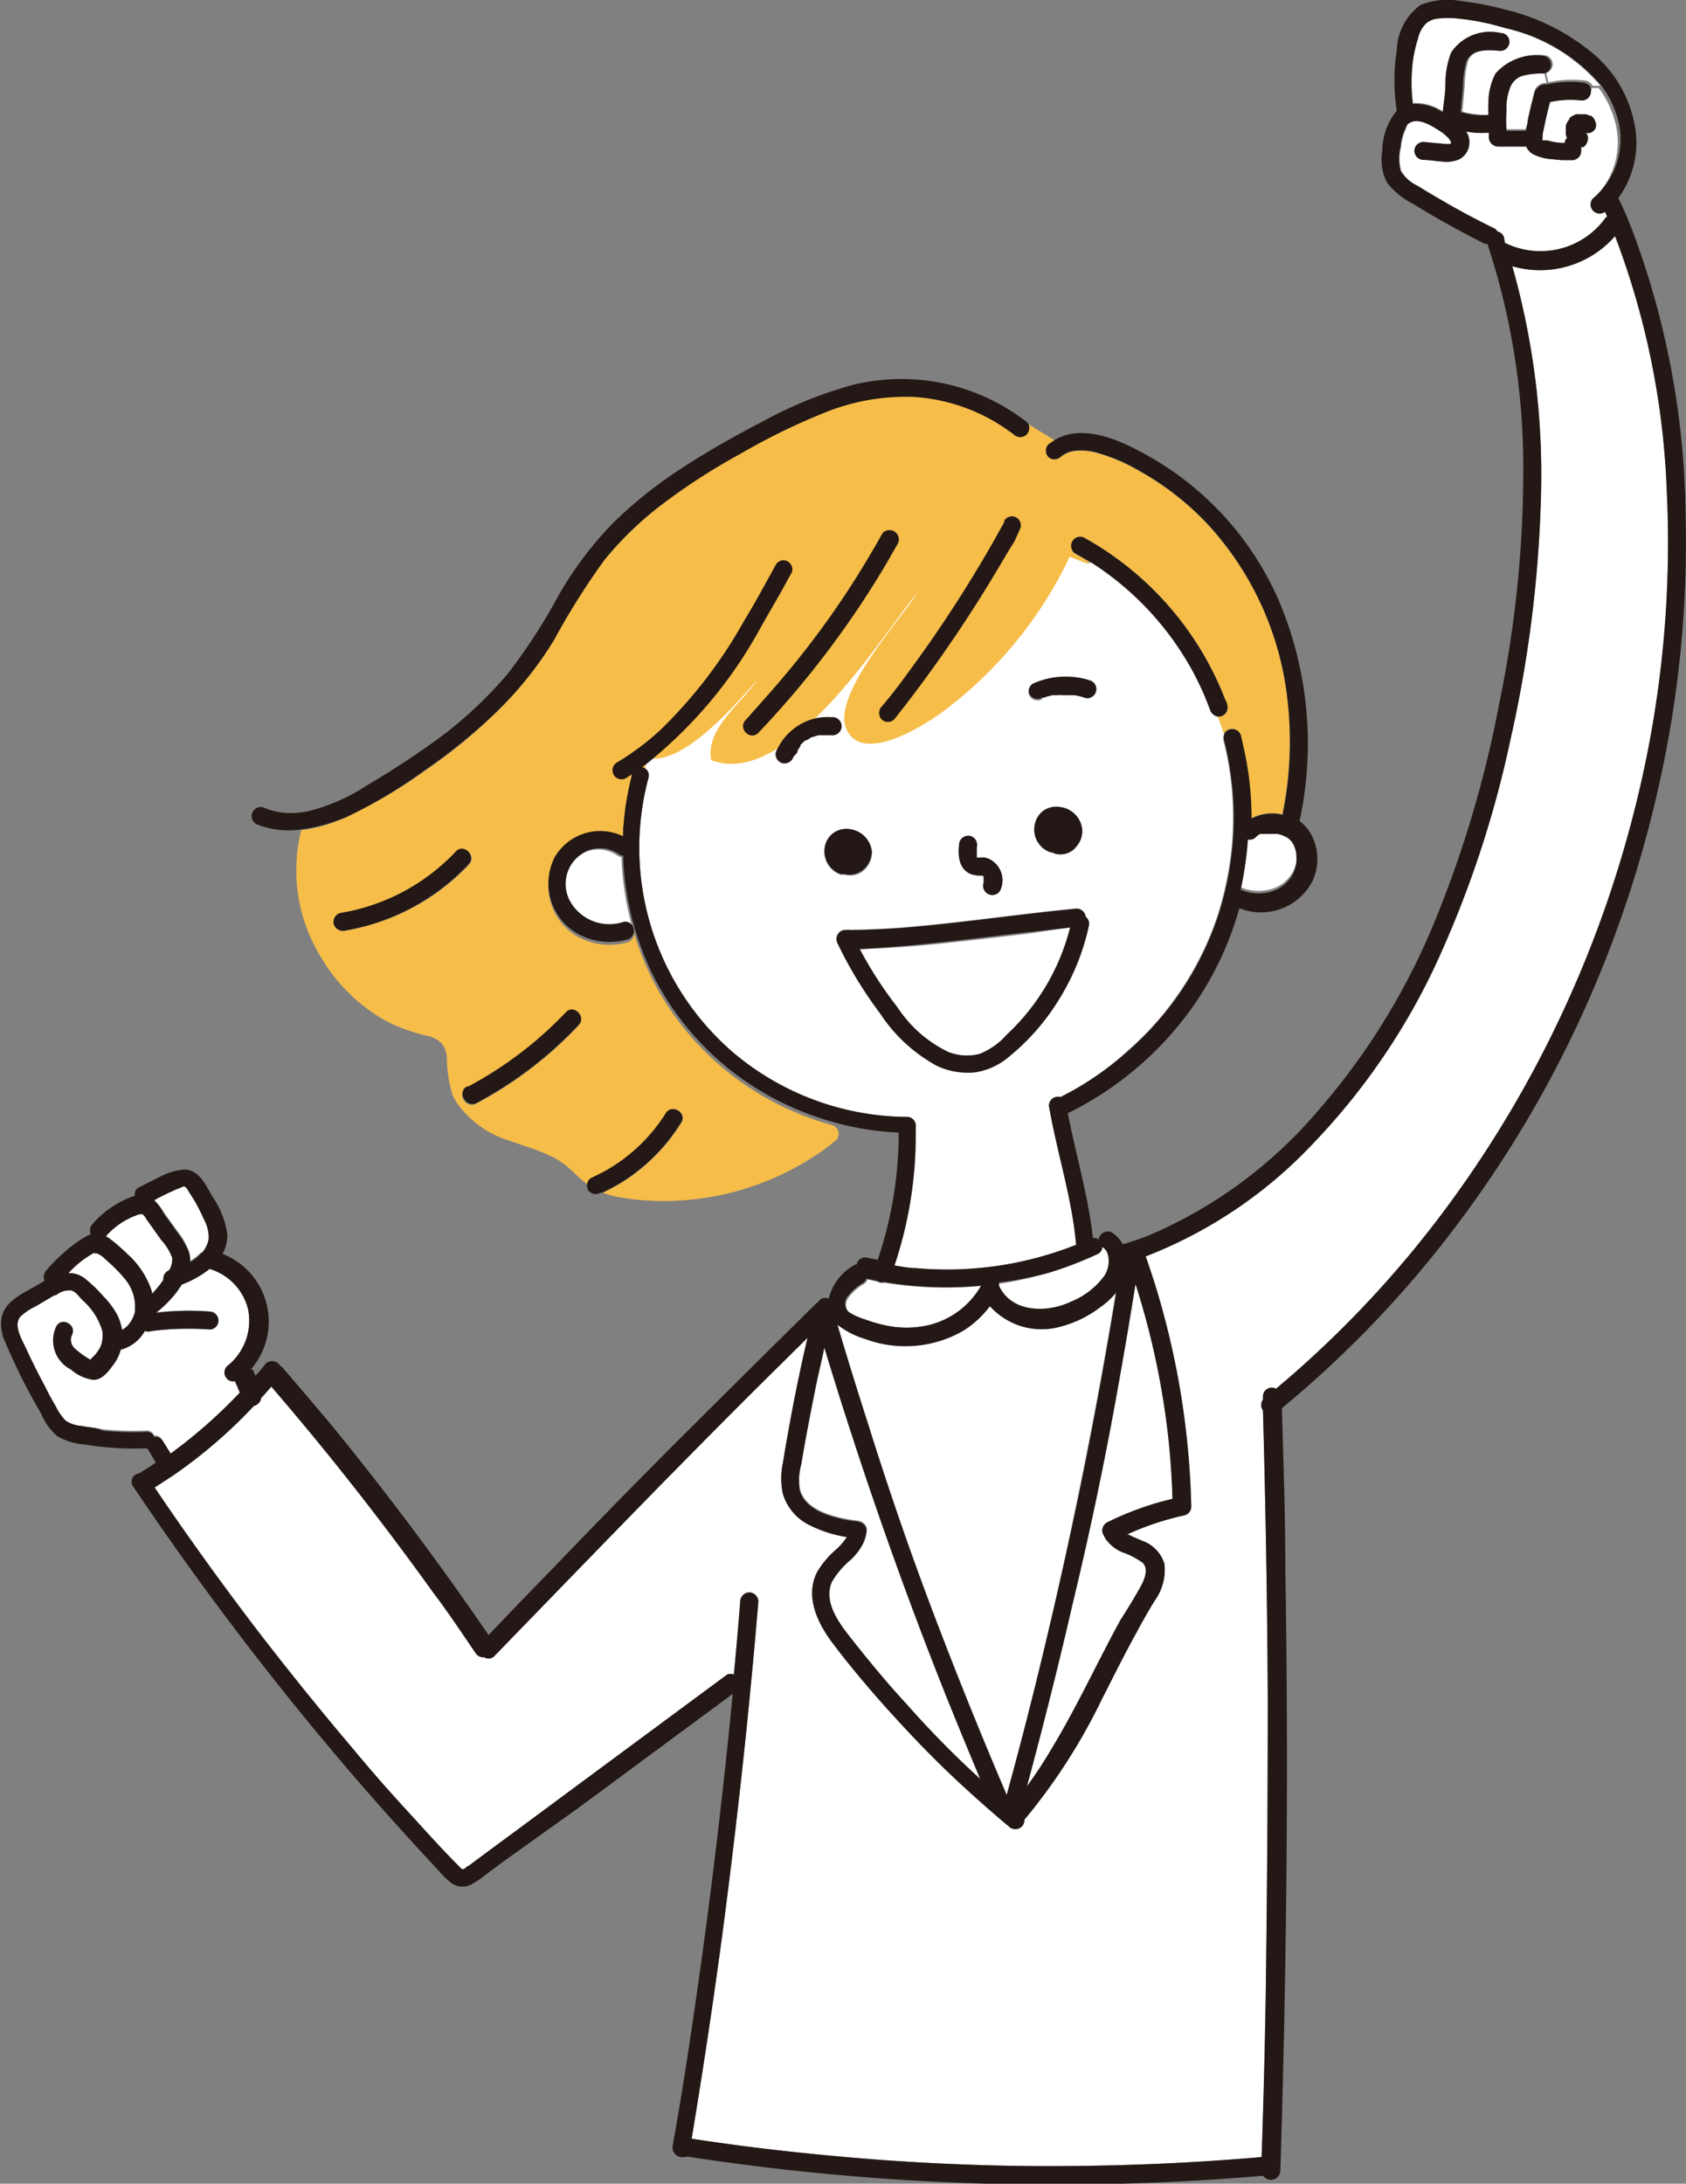 <svg xmlns="http://www.w3.org/2000/svg" viewBox="0 0 87.44 113.2"><rect x="0" y="0" width="87.44" height="113.2" fill="#808080" stroke="none"/><defs><style>.cls-1{fill:#fff;}.cls-2{fill:#f6bd49;}.cls-3{fill:#231815;}</style></defs><g id="レイヤー_2" data-name="レイヤー 2"><g id="デザイン"><path class="cls-1" d="M74.73,5.71a2.56,2.56,0,0,0-1.45-.37,8.91,8.91,0,0,1,0-2.19A7,7,0,0,1,73.54,2,1.53,1.53,0,0,1,74,1.18a1.12,1.12,0,0,1,.6-.22,4.49,4.49,0,0,1,1,0,13.13,13.13,0,0,1,1.84.32l.62.17-.07.26h-.09a2.39,2.39,0,0,0-2.56,1,4.37,4.37,0,0,0-.3,1.6c0,.5-.09,1-.14,1.5Z"/><path class="cls-1" d="M78.29,2.16a.46.46,0,0,0-.37-.45L78,1.45a9.1,9.1,0,0,1,5,3l-.4,0a.51.51,0,0,0-.43-.28,5.61,5.61,0,0,0-1.87.1l-.11-.49a.47.47,0,0,0-.1-.92,2.79,2.79,0,0,0-2.44.92,3.27,3.27,0,0,0-.37,1.57,5.72,5.72,0,0,0,0,.59,4.12,4.12,0,0,1-1.44-.16l.12-1.28a5.23,5.23,0,0,1,.17-1.31c.25-.71,1.16-.63,1.78-.58A.47.47,0,0,0,78.29,2.16Z"/><path class="cls-1" d="M79,3.92a4,4,0,0,1,1-.11h.1l.11.49-.11,0a.61.61,0,0,0-.52.43l-.12.48c-.08.32-.16.65-.23,1,0,.16-.07.32-.1.49h-1a7.36,7.36,0,0,1,0-1,3,3,0,0,1,.2-1.26A1,1,0,0,1,79,3.92Z"/><path class="cls-1" d="M75.26,7.44c-.08.08-.44,0-.54,0l-.88-.08a.47.47,0,0,0-.47.46.48.48,0,0,0,.47.47c.31,0,.61.06.92.08a1.74,1.74,0,0,0,.93-.11,1,1,0,0,0,.36-1.44,4.68,4.68,0,0,0,1.18.06c0,.08,0,.17,0,.25a.5.5,0,0,0,.47.47h1.47a.81.81,0,0,0,.39.41,2.56,2.56,0,0,0,.9.24l.54.05h.5A.47.47,0,0,0,82,7.86a1.77,1.77,0,0,0,0-.23l.11,0a.49.49,0,0,0,.21-.28.5.5,0,0,0,0-.36l-.08-.1a.5.5,0,0,0,.21,0,.51.51,0,0,0,.28-.22.45.45,0,0,0,0-.36A.53.53,0,0,0,82.51,6l-.07,0a.77.77,0,0,0-.17-.07l-.2,0H82a1.28,1.28,0,0,0-.27,0,1.09,1.09,0,0,0-.33.19l0,.05a.91.91,0,0,0-.11.16.89.89,0,0,0-.08.17s0,0,0,.08a1.11,1.11,0,0,0,0,.19,1.5,1.5,0,0,0,0,.2.49.49,0,0,0,.06.17.57.57,0,0,0-.13.27q-.3,0-.6-.06l-.29-.07-.08,0H80a.49.49,0,0,1,0-.12v0l0-.14a2.74,2.74,0,0,1,.05-.28l.12-.57c.07-.3.14-.59.22-.88a5.07,5.07,0,0,1,1.65-.08.47.47,0,0,0,.47-.46.41.41,0,0,0,0-.19l.4,0a5.14,5.14,0,0,1,.91,2A4,4,0,0,1,82.92,10a2.81,2.81,0,0,1-.31.29.47.47,0,0,0,.63.69l.11.24a.5.5,0,0,0-.14.15,4.16,4.16,0,0,1-5.16,1.22L78,12.3a.45.45,0,0,0-.34-.3.37.37,0,0,0-.18-.17c-.9-.45-1.78-.92-2.65-1.43-.44-.25-.87-.51-1.29-.77a1.94,1.94,0,0,1-.87-.78,2.52,2.52,0,0,1,0-1.25,2.73,2.73,0,0,1,.25-.93A1,1,0,0,1,73,6.45c.44-.41,1.15,0,1.61.3a2.34,2.34,0,0,1,.52.42S75.32,7.38,75.26,7.44Z"/><path class="cls-1" d="M49.19,88.21c.54,1.33,1.09,2.67,1.65,4C49.49,91,48.19,89.67,47,88.32c-.93-1-1.82-2.08-2.68-3.16-.63-.8-1.67-2-1.18-3.15a4.37,4.37,0,0,1,1-1.17,3.08,3.08,0,0,0,.65-.89,2,2,0,0,0,.17-.65c0-.27-.24-.44-.46-.47l-.43-.06c-1-.17-2.33-.55-2.58-1.59a3.05,3.05,0,0,1,.08-1.31c.08-.5.17-1,.26-1.49.19-1,.38-2,.59-3,.12-.52.23-1,.35-1.57.87,2.87,1.79,5.71,2.77,8.54Q47.25,83.33,49.19,88.21Z"/><path class="cls-1" d="M57.49,65.11a1.42,1.42,0,0,1-.19,1.1,4,4,0,0,1-1.74,1.34c-1.22.58-3,.57-3.68-.75l-.06-.08a.47.47,0,0,0,0-.17A18.21,18.21,0,0,0,54.32,66a18.71,18.71,0,0,0,2.62-1,.41.41,0,0,0,.23-.36l0,0A.71.71,0,0,1,57.49,65.11Z"/><path class="cls-1" d="M60.65,75.09c.08.87.13,1.74.16,2.61a15.45,15.45,0,0,0-3.41,1.23.49.49,0,0,0-.22.53,2.55,2.55,0,0,0,.17.33,2,2,0,0,0,.84.67,4.15,4.15,0,0,1,1.07.55c.34.34.08.92-.15,1.32-.31.55-.64,1.09-1,1.65-1.2,2.19-2.24,4.47-3.54,6.62a23,23,0,0,1-1.31,2c.85-3.15,1.65-6.33,2.38-9.51Q57,77.45,58,71.81q.47-2.62.89-5.25A40.79,40.79,0,0,1,60.65,75.09Z"/><path class="cls-1" d="M65.79,43.1h.44a1.49,1.49,0,0,1,.61.25l0,0h0l0,0,.13.13,0,0h0v0a2.39,2.39,0,0,1,.13.21,1.62,1.62,0,0,1,.14.63v.2s0,.06,0,.09h0a2.75,2.75,0,0,1-.11.41,1.81,1.81,0,0,1-1,1,2.32,2.32,0,0,1-1.72,0h-.07a18.12,18.12,0,0,0,.38-2.63v0a.43.43,0,0,0,.26-.13.86.86,0,0,1,.23-.17l.11,0,.16,0,.16,0Z"/><path class="cls-1" d="M50.88,66.66a4.28,4.28,0,0,1-2.8,2.06,5.05,5.05,0,0,1-2.12,0,6.67,6.67,0,0,1-1.08-.31A3.16,3.16,0,0,1,44,68a.59.59,0,0,1,0-.72,2.66,2.66,0,0,1,.81-.72.44.44,0,0,0,.18-.23l.53.11h0a.38.38,0,0,0,.13.06.37.37,0,0,0,.23,0A19.51,19.51,0,0,0,50.88,66.66Z"/><path class="cls-1" d="M57,67.77a4.35,4.35,0,0,0,.87-.79c-.52,3.18-1.1,6.34-1.74,9.5Q55,82.11,53.62,87.67c-.45,1.8-.92,3.6-1.41,5.38q-2-4.67-3.81-9.44T45,73.75c-.54-1.68-1.07-3.38-1.57-5.08a4.29,4.29,0,0,0,1.48.74A6,6,0,0,0,49.93,69a5.1,5.1,0,0,0,1.41-1.29,3.6,3.6,0,0,0,3.55,1.09A5.77,5.77,0,0,0,57,67.77Z"/><path class="cls-1" d="M30.44,44.14a1.74,1.74,0,0,1,1.59.22.36.36,0,0,0,.2.06,15.28,15.28,0,0,0,.59,3.74h0a.43.43,0,0,0-.55-.3,2.33,2.33,0,0,1-2.77-1.15A1.88,1.88,0,0,1,30.44,44.14Z"/><path class="cls-1" d="M55.5,48.08a11.39,11.39,0,0,1-3.28,5.55,3.73,3.73,0,0,1-1.4,1,2.59,2.59,0,0,1-1.67-.11,6.58,6.58,0,0,1-2.62-2.32,20.08,20.08,0,0,1-1.94-3c2.9-.07,5.78-.46,8.66-.79Z"/><path class="cls-1" d="M54.05,36.16l.09,0,.13-.05.31-.08.18,0h.08a1.36,1.36,0,0,1,.29,0h.46l.13,0a3.1,3.1,0,0,1,.6.15.47.47,0,0,0,.25-.9,4.09,4.09,0,0,0-3,.16.46.46,0,0,0-.17.64.48.48,0,0,0,.64.17l0,0Zm-3,9.55a.48.48,0,0,0,.18.63.47.47,0,0,0,.63-.17,1.22,1.22,0,0,0,0-1.07,1.18,1.18,0,0,0-.76-.64,1,1,0,0,0-.3,0h-.15a.08.08,0,0,1,0,0h0v0a.64.64,0,0,1,0-.07h0V44a.22.22,0,0,0,0-.08h0a.48.48,0,0,0-.32-.58.48.48,0,0,0-.58.33c-.1.63-.05,1.45.68,1.67a1.75,1.75,0,0,0,.33.05h.15l.05,0h0l.05.06,0,.07h0a.24.24,0,0,0,0,.08h0v.07a.21.21,0,0,0,0,.06s0,0,0,0ZM41.34,39h0Zm0,0v0s0-.05,0-.08l.09-.15.06-.08v0h0l0,0,0-.07.25-.24,0,0h0l.06,0,.15-.09.15-.09.07,0h0a1.08,1.08,0,0,1,.29-.09l.17,0h.46a.47.47,0,1,0,0-.93,2.81,2.81,0,0,0-1.69.42,2.92,2.92,0,0,0-1.17,1.38.48.48,0,0,0,.33.58.48.48,0,0,0,.57-.33A0,0,0,0,0,41.35,39Zm22.11-.62a16.31,16.31,0,0,1,0,8c-.09.37-.2.75-.32,1.12a16,16,0,0,1-4.57,6.9A15.78,15.78,0,0,1,55,56.87a.57.57,0,0,0-.26,0,.46.46,0,0,0-.32.57c.42,2.38,1.18,4.69,1.39,7.09a18.16,18.16,0,0,1-8.31,1.21c-.37,0-.74-.08-1.11-.14a21.17,21.17,0,0,0,1.1-7,.41.41,0,0,0,0-.16A.46.46,0,0,0,47,57.9a14.1,14.1,0,0,1-9-3.36,14,14,0,0,1-4.37-14.21.44.44,0,0,0-.32-.56,23.28,23.28,0,0,0,6.2-7.35l1-1.74a16.22,16.22,0,0,1,4.77-2.22,45.89,45.89,0,0,1-4.87,6.87c-.57.67-1.16,1.32-1.76,2-.42.43.24,1.09.66.66a48.58,48.58,0,0,0,5.84-7.47c.48-.75.93-1.52,1.37-2.3h0a16.17,16.17,0,0,1,3.11-.32,17.69,17.69,0,0,1,1.93.1,68,68,0,0,1-4.32,6.68c-.5.69-1,1.37-1.55,2a.49.49,0,0,0,0,.66.47.47,0,0,0,.66,0,70.44,70.44,0,0,0,5.24-7.58c.33-.55.65-1.1,1-1.66a16.46,16.46,0,0,1,3.68,1.06.36.36,0,0,0,.32,0,15.57,15.57,0,0,1,5.21,5.49,14.84,14.84,0,0,1,1,2.18.49.49,0,0,0,.38.34h0l.07.15h0c.07.19.14.37.2.57l.06.18A.43.43,0,0,0,63.46,38.4Zm-7,9.6a.44.44,0,0,0-.16-.47.47.47,0,0,0-.46-.42c-3.06.29-6.1.76-9.16,1-.87.06-1.73.1-2.6.11a.38.38,0,0,0-.19,0,.45.45,0,0,0-.28.06.48.48,0,0,0-.17.64,21.27,21.27,0,0,0,2.19,3.59,8.24,8.24,0,0,0,2.94,2.72,3.77,3.77,0,0,0,2,.34,3.54,3.54,0,0,0,1.8-.85,11.64,11.64,0,0,0,2.49-2.84A12,12,0,0,0,56.47,48Zm-.72-4a1.24,1.24,0,0,0,.4-.91,1.3,1.3,0,0,0-1.07-1.22,1.2,1.2,0,0,0-.89.14,1.14,1.14,0,0,0-.49.7,1.24,1.24,0,0,0,.83,1.5h.07l.13.06A1.07,1.07,0,0,0,55.75,44ZM44.83,45.1a1.27,1.27,0,0,0,.4-.91A1.31,1.31,0,0,0,44.17,43a1.19,1.19,0,0,0-.9.15,1.13,1.13,0,0,0-.48.69,1.26,1.26,0,0,0,.82,1.51h.07l.13,0A1.09,1.09,0,0,0,44.83,45.1Z"/><path class="cls-1" d="M10.4,64.94a2.24,2.24,0,0,1-.54.42,1.4,1.4,0,0,0-.06-.5,3.87,3.87,0,0,0-.57-1l-.72-1A2.89,2.89,0,0,0,8,62.22c.22-.12.45-.24.69-.35l.55-.25c.09,0,.25-.14.35-.11s.16.15.2.22l.3.47c.18.31.35.64.51,1a2,2,0,0,1,.25,1,1.4,1.4,0,0,1-.33.72Z"/><path class="cls-1" d="M8.93,65.2a1.05,1.05,0,0,1-.16.65.48.48,0,0,0-.3.5,5,5,0,0,1-.59.72s0-.07,0-.11A4.46,4.46,0,0,0,6.6,65a10.26,10.26,0,0,0-.86-.75,1.32,1.32,0,0,0-.25-.16A3.84,3.84,0,0,1,7.08,63a.55.55,0,0,1,.22-.06l.08,0c.1.05.18.21.24.3l.75,1.05A2.87,2.87,0,0,1,8.93,65.2Z"/><path class="cls-1" d="M6.44,66.19A2.26,2.26,0,0,1,7,67.91S7,68,7,68a1.61,1.61,0,0,1-.37.71,1.09,1.09,0,0,1-.3.23,2.88,2.88,0,0,0-.23-.74,4.25,4.25,0,0,0-.74-1,6.87,6.87,0,0,0-.91-.88A1.29,1.29,0,0,0,3.55,66a5,5,0,0,1,1.36-1.07c.13-.06.16,0,.28.06s.3.25.45.38A7.74,7.74,0,0,1,6.44,66.19Z"/><path class="cls-1" d="M6.26,69.92A2,2,0,0,0,7.51,69a.61.61,0,0,0,.36,0,14.81,14.81,0,0,1,3-.08.46.46,0,0,0,.46-.46.47.47,0,0,0-.46-.47,14.24,14.24,0,0,0-2.77.06A6.15,6.15,0,0,0,9.2,66.93l.23-.34a5.24,5.24,0,0,0,1.44-.81,2.91,2.91,0,0,1,2,2.11,3,3,0,0,1-1.09,2.93.46.46,0,0,0,0,.66.42.42,0,0,0,.4.12c.09.19.17.39.26.59a26.28,26.28,0,0,1-3.59,3.16l-.44-.71a.53.53,0,0,0-.27-.22H8a.41.41,0,0,0-.42-.26,15.8,15.8,0,0,1-2.28-.07C5,74,4.59,74,4.23,73.92a1.67,1.67,0,0,1-.82-.27,2.8,2.8,0,0,1-.52-.75c-.18-.31-.37-.64-.54-1-.35-.65-.68-1.3-1-2-.2-.44-.69-1.21-.28-1.66a3.07,3.07,0,0,1,.76-.51l1-.59.08,0a1.09,1.09,0,0,1,.72-.25c.27,0,.49.36.68.54a3.35,3.35,0,0,1,1,1.58,1.5,1.5,0,0,1,0,.42,1.17,1.17,0,0,1-.15.48,2,2,0,0,1-.3.4,1,1,0,0,0-.17.18h0a4.87,4.87,0,0,1-.83-.6.61.61,0,0,1-.14-.66c.3-.53-.51-1-.8-.47A1.69,1.69,0,0,0,3.69,71a2.17,2.17,0,0,0,1.16.53c.48,0,.81-.49,1.07-.84A2.07,2.07,0,0,0,6.26,69.92Z"/><path class="cls-1" d="M25.65,85.84Q29,82.38,32.29,79T39,72.2l2.88-2.85c-.38,1.62-.71,3.24-1,4.87-.1.54-.19,1.08-.28,1.63a3.82,3.82,0,0,0,0,1.58A2.65,2.65,0,0,0,42,79.07a6.52,6.52,0,0,0,1.92.61,3.22,3.22,0,0,1-.54.63,4.58,4.58,0,0,0-1,1.18c-.64,1.25,0,2.62.78,3.66s1.77,2.23,2.72,3.29,1.9,2.07,2.91,3.06,2.32,2.17,3.54,3.19a.48.48,0,0,0,.66,0,.51.51,0,0,0,.14-.36,30.43,30.43,0,0,0,4-6.21c.59-1.16,1.17-2.33,1.8-3.47.3-.56.61-1.11.94-1.65a2.74,2.74,0,0,0,.52-1.93,1.84,1.84,0,0,0-1.19-1.21c-.23-.11-.46-.19-.68-.31l-.08,0a14.77,14.77,0,0,1,3-1,.46.46,0,0,0,.34-.45,42,42,0,0,0-1.58-10.51c-.23-.83-.5-1.65-.78-2.46a23.6,23.6,0,0,0,8.66-5.83,34.62,34.62,0,0,0,6.33-9.19,55,55,0,0,0,3.93-11.79A64.65,64.65,0,0,0,79.91,26a39.57,39.57,0,0,0-1.48-12.2v0a5.16,5.16,0,0,0,5.33-1.56,41.31,41.31,0,0,1,2.68,13.15,56.08,56.08,0,0,1-.86,13,58.93,58.93,0,0,1-3.75,12.4A58.62,58.62,0,0,1,75.46,62a54.87,54.87,0,0,1-8.67,9.47l-.61.52a.46.46,0,0,0-.68.4v.16a.5.5,0,0,0,0,.57q.21,7.45.25,14.92,0,7.82-.11,15.64-.07,4.08-.21,8.14c-3.78.33-7.58.48-11.38.47s-7.8-.22-11.68-.61c-2.18-.21-4.34-.48-6.5-.81h0q.87-5.23,1.58-10.5.73-5.52,1.3-11.07c.06-.64.13-1.29.19-1.94.14-1.44.27-2.89.39-4.34a.48.48,0,0,0-.47-.47.48.48,0,0,0-.47.47c-.1,1.27-.21,2.53-.33,3.79a.43.43,0,0,0-.35,0l-7.17,5.3L27,94.73l-1.79,1.32-.9.67c-.07,0-.2.17-.29.18s-.18-.12-.24-.18c-1-1-1.88-2-2.8-3s-1.79-2-2.67-3.06q-2.67-3.15-5.19-6.44c-1.76-2.32-3.47-4.69-5.1-7.11.33-.21.65-.42,1-.65a25.79,25.79,0,0,0,4.15-3.58.35.35,0,0,0,.14-.06.49.49,0,0,0,.22-.27v-.06c.19-.2.36-.4.54-.61Q18.48,77,22.44,82.52c.76,1,1.5,2.11,2.23,3.18a.46.46,0,0,0,.44.21A.42.42,0,0,0,25.65,85.84Z"/><path class="cls-2" d="M66.77,36.26a16,16,0,0,0-4.07-9,14.66,14.66,0,0,0-3.65-2.86,9.24,9.24,0,0,0-2.1-.9,2.93,2.93,0,0,0-1.25-.11,1.35,1.35,0,0,0-.68.3.54.54,0,0,1-.42.13h0a.47.47,0,0,1-.24-.13l0,0a.47.47,0,0,1,0-.62,3.53,3.53,0,0,1,.34-.24L53.36,22a.51.51,0,0,1-.12.49.48.48,0,0,1-.66,0,3.06,3.06,0,0,0-.29-.21c-.19-.15-.4-.27-.6-.4a9.52,9.52,0,0,0-4.25-1.34,11.13,11.13,0,0,0-4.69.82,33.48,33.48,0,0,0-4.34,2.12A32.72,32.72,0,0,0,34.53,26a17.5,17.5,0,0,0-3.23,3.09,37.5,37.5,0,0,0-2.61,4.14,18.81,18.81,0,0,1-3,3.75,28.38,28.38,0,0,1-3.68,3A25.8,25.8,0,0,1,18,42.34a9.5,9.5,0,0,1-1.38.51,8.4,8.4,0,0,1-1,.19,8.58,8.58,0,0,0,1,6.54,9.07,9.07,0,0,0,2.35,2.66,8.16,8.16,0,0,0,1.44.88,10.88,10.88,0,0,0,1.75.58,1.48,1.48,0,0,1,.76.4,1.32,1.32,0,0,1,.25.69,7.31,7.31,0,0,0,.28,1.92,2.64,2.64,0,0,0,.23.44,5.16,5.16,0,0,0,2.79,2c.66.24,1.35.43,2,.74a4,4,0,0,1,.88.53c.28.22.53.49.8.73a3.59,3.59,0,0,0,.33.25.41.41,0,0,1,.22-.34l.53-.26a8.78,8.78,0,0,0,3.32-3.08c.31-.51,1.12,0,.8.47a9.64,9.64,0,0,1-2.93,3,10.05,10.05,0,0,1-1.16.64,4.91,4.91,0,0,0,.95.25,13.39,13.39,0,0,0,2.19.18,14.33,14.33,0,0,0,8.07-2.48c.31-.21.6-.44.89-.67a.47.47,0,0,0,0-.66.49.49,0,0,0-.23-.13h0a15.51,15.51,0,0,1-1.88-.66,14.75,14.75,0,0,1-7.47-7,15.37,15.37,0,0,1-.93-2.41h0a.46.46,0,0,1-.31.6,3.42,3.42,0,0,1-2.53-.27,3,3,0,0,1-1.24-4,2.73,2.73,0,0,1,3.54-1.08c0-.22,0-.44,0-.67.65-.5,1-1.93,1.21-3.35l0-.21c1.9.57,5-3.19,5.74-4-.8,1.18-2.7,2.54-2.37,4.14,3.95,1.49,8.74-6.3,10.67-8.67C46.82,32,43.13,36,43.89,37.78c.82,1.91,4.15-.22,5.16-1a21.57,21.57,0,0,0,6.25-7.55c.06-.13.12-.25.17-.37l.75.29a.36.36,0,0,0,.32,0c-.26-.15-.52-.31-.78-.45a.46.46,0,0,1-.16-.15c.08-.23.15-.46.2-.67a.44.44,0,0,1,.43,0,16.35,16.35,0,0,1,7.29,8.32c0,.12.09.24.14.37a.48.48,0,0,1-.33.57.41.41,0,0,1-.19,0h0l.07.15h0c.07.19.14.37.2.57l.06.18a.47.47,0,0,1,.87.07c.08.32.15.64.22,1a16.74,16.74,0,0,1,.33,3.31,2.29,2.29,0,0,1,1.61-.2A18.94,18.94,0,0,0,66.77,36.26Zm-48.85,12a.5.5,0,0,1-.58-.33.48.48,0,0,1,.33-.58,10.59,10.59,0,0,0,6-3.19c.41-.44,1.07.22.66.66A11.42,11.42,0,0,1,17.92,48.24ZM29.35,52.5c.41-.43,1.07.23.66.66a20.39,20.39,0,0,1-5.21,4l-.11.06a.47.47,0,0,1-.6-.13.43.43,0,0,1,.13-.67l.07,0A19.83,19.83,0,0,0,29.35,52.5Z"/><path class="cls-3" d="M13.36,42.75A4.44,4.44,0,0,0,15.6,43a8.4,8.4,0,0,0,1-.19A9.5,9.5,0,0,0,18,42.34a25.8,25.8,0,0,0,4.07-2.44,28.38,28.38,0,0,0,3.68-3,18.81,18.81,0,0,0,3-3.75,37.5,37.5,0,0,1,2.61-4.14A17.5,17.5,0,0,1,34.53,26a32.72,32.72,0,0,1,3.88-2.48,33.48,33.48,0,0,1,4.34-2.12,11.13,11.13,0,0,1,4.69-.82,9.52,9.52,0,0,1,4.25,1.34c.2.13.41.25.6.4a3.06,3.06,0,0,1,.29.21.48.48,0,0,0,.66,0,.51.51,0,0,0,.12-.49.38.38,0,0,0-.12-.17,10.58,10.58,0,0,0-9-1.92,21.58,21.58,0,0,0-4.65,1.88c-1.39.72-2.75,1.48-4.06,2.33A22.64,22.64,0,0,0,31.91,27,18.38,18.38,0,0,0,29,30.81a30.23,30.23,0,0,1-2.67,4.12A21.4,21.4,0,0,1,23,38.09,43.48,43.48,0,0,1,19,40.73,9.8,9.8,0,0,1,16,42.05a4.23,4.23,0,0,1-1.28.08,3.32,3.32,0,0,1-1.07-.28.48.48,0,0,0-.58.33A.47.47,0,0,0,13.36,42.75Z"/><path class="cls-3" d="M87.42,26.82A43.17,43.17,0,0,0,84.64,11.9l-.25-.63c-.15-.34-.3-.69-.46-1a4.89,4.89,0,0,0,.91-3.4,6.37,6.37,0,0,0-2.19-4.07A11.16,11.16,0,0,0,78,.48,16.07,16.07,0,0,0,75.75.05a3.78,3.78,0,0,0-2.08.21,3,3,0,0,0-1.23,2.35,10,10,0,0,0,0,3.13,3.28,3.28,0,0,0-.75,2.07,2.58,2.58,0,0,0,.26,1.68,4,4,0,0,0,1.34,1.08c1.21.75,2.45,1.43,3.72,2.07a.33.33,0,0,0,.13,0A36.92,36.92,0,0,1,79,24.43a59.63,59.63,0,0,1-1.25,12.06,58.14,58.14,0,0,1-3.49,11.63,35.22,35.22,0,0,1-5.87,9.42,23.69,23.69,0,0,1-8.9,6.54c-.41.16-.84.3-1.26.42a1.74,1.74,0,0,0-.55-.6.47.47,0,0,0-.63.17.44.44,0,0,0-.07.19.39.39,0,0,0-.3-.08c-.24-2.19-.88-4.31-1.3-6.47a17.27,17.27,0,0,0,6.4-5.41,16.64,16.64,0,0,0,2.49-5.2l.06,0a3,3,0,0,0,3.74-1.43,2.71,2.71,0,0,0,.07-2.11,2.28,2.28,0,0,0-.74-1,.43.43,0,0,1,0,0,19,19,0,0,0-1.1-11.48,15.88,15.88,0,0,0-6.6-7.36c-1.39-.8-3.46-1.83-5-.91a3.53,3.53,0,0,0-.34.24.47.47,0,0,0,0,.62l0,0a.47.47,0,0,0,.24.13h0a.54.54,0,0,0,.42-.13,1.35,1.35,0,0,1,.68-.3,2.93,2.93,0,0,1,1.25.11,9.24,9.24,0,0,1,2.1.9,14.66,14.66,0,0,1,3.65,2.86,16,16,0,0,1,4.07,9,18.94,18.94,0,0,1-.25,6,2.29,2.29,0,0,0-1.61.2,16.74,16.74,0,0,0-.33-3.31c-.07-.32-.14-.64-.22-1a.47.47,0,0,0-.87-.07.43.43,0,0,0,0,.32,16.31,16.31,0,0,1,0,8c-.09.37-.2.75-.32,1.12a16,16,0,0,1-4.57,6.9A15.78,15.78,0,0,1,55,56.87a.57.57,0,0,0-.26,0,.46.46,0,0,0-.32.57c.42,2.38,1.18,4.69,1.39,7.09a18.16,18.16,0,0,1-8.31,1.21c-.37,0-.74-.08-1.11-.14a21.17,21.17,0,0,0,1.1-7,.41.41,0,0,0,0-.16A.46.46,0,0,0,47,57.9a14.1,14.1,0,0,1-9-3.36,14,14,0,0,1-4.37-14.21.44.44,0,0,0-.32-.56,23.28,23.28,0,0,0,6.2-7.35l1-1.74.51-.93a.42.42,0,0,0,0-.48.45.45,0,0,0-.78,0l-.42.76c-.41.75-.83,1.5-1.28,2.24a24.4,24.4,0,0,1-4.28,5.56l0,0a13.72,13.72,0,0,1-1.7,1.34q-.28.19-.57.36a.47.47,0,0,0,.22.87.4.4,0,0,0,.25-.06l.32-.2q-.12.46-.21.93a13.5,13.5,0,0,0-.26,2.28,2.73,2.73,0,0,0-3.54,1.08,3,3,0,0,0,1.24,4,3.42,3.42,0,0,0,2.53.27.46.46,0,0,0,.31-.6.43.43,0,0,0-.55-.3,2.33,2.33,0,0,1-2.77-1.15,1.88,1.88,0,0,1,1-2.58,1.74,1.74,0,0,1,1.59.22.36.36,0,0,0,.2.06,15.07,15.07,0,0,0,1.52,6.15,14.75,14.75,0,0,0,7.47,7,15.51,15.51,0,0,0,1.88.66,14.71,14.71,0,0,0,3.42.55,20.57,20.57,0,0,1-1.09,6.6l-.53-.11a.45.45,0,0,0-.56.35l-.06,0a2.7,2.7,0,0,0-1.39,1.77.43.43,0,0,0-.55.18.47.47,0,0,0-.12.09q-3.4,3.35-6.78,6.72t-6.69,6.82q-1.76,1.8-3.5,3.63-3.84-5.61-8.13-10.86c-.84-1-1.69-2-2.55-3a.41.41,0,0,0-.13-.1.44.44,0,0,0-.09-.11.48.48,0,0,0-.66,0c-.17.22-.35.43-.53.63-.05-.11-.1-.22-.14-.33L13,71a3.77,3.77,0,0,0-1.46-6,2,2,0,0,0,.25-1A4.61,4.61,0,0,0,11,62c-.32-.57-.7-1.39-1.46-1.37A3.23,3.23,0,0,0,8.3,61l-1.11.56A.4.4,0,0,0,7,62c-.1,0-.19.06-.29.09a5.07,5.07,0,0,0-1.91,1.36.5.5,0,0,0-.09.53l-.17.07a6.54,6.54,0,0,0-1.14.81,9.1,9.1,0,0,0-1,1,.5.5,0,0,0-.09.53l-.36.22c-.69.4-1.66.8-1.86,1.65a2.11,2.11,0,0,0,.18,1.31c.18.43.37.85.57,1.27.39.84.83,1.65,1.3,2.45A2.94,2.94,0,0,0,3,74.47a3.3,3.3,0,0,0,1.38.41,16.19,16.19,0,0,0,3.26.2h0l0,0c.15.24.29.49.44.74l0,0c-.28.19-.57.38-.87.56a.43.43,0,0,0-.31.67A159.77,159.77,0,0,0,17.16,90.68q2.7,3.21,5.57,6.27a4.21,4.21,0,0,0,.71.69,1,1,0,0,0,1.09,0,6.38,6.38,0,0,0,.86-.61l.9-.66L30,93.72l8-5.91q-.3,3.12-.66,6.23-.63,5.5-1.45,11-.45,3.09-1,6.18a.5.5,0,0,0,.33.58.51.51,0,0,0,.36,0,.16.16,0,0,0,.09,0q5.85.9,11.76,1.24t11.74.13q3.18-.11,6.34-.38a.49.49,0,0,0,.89-.23q.25-7.83.32-15.65t-.06-15.64c0-2.76-.1-5.51-.18-8.27a55.58,55.58,0,0,0,8.86-9.21,58.52,58.52,0,0,0,6.74-11.25A60.08,60.08,0,0,0,86.19,40,57,57,0,0,0,87.42,26.82ZM65.13,43.4a.86.86,0,0,1,.23-.17l.11,0,.16,0,.16,0h.44a1.49,1.49,0,0,1,.61.25l0,0h0l0,0,.13.13,0,0h0v0a2.39,2.39,0,0,1,.13.21,1.62,1.62,0,0,1,.14.63v.2s0,.06,0,.09h0a2.75,2.75,0,0,1-.11.41,1.81,1.81,0,0,1-1,1,2.32,2.32,0,0,1-1.72,0h-.07a18.12,18.12,0,0,0,.38-2.63v0A.43.43,0,0,0,65.13,43.4Zm9.66-33c-.44-.25-.87-.51-1.29-.77a1.94,1.94,0,0,1-.87-.78,2.64,2.64,0,0,1,0-1.25,2.73,2.73,0,0,1,.25-.93A1,1,0,0,1,73,6.45c.44-.41,1.15,0,1.61.3a2.34,2.34,0,0,1,.52.42s.17.21.11.27-.44,0-.54,0l-.88-.08a.47.47,0,0,0-.47.46.48.48,0,0,0,.47.47c.31,0,.61.06.92.08a1.74,1.74,0,0,0,.93-.11,1,1,0,0,0,.36-1.44,4.68,4.68,0,0,0,1.18.06c0,.08,0,.17,0,.25a.5.5,0,0,0,.47.47h1.47a.81.81,0,0,0,.39.41,2.56,2.56,0,0,0,.9.24l.54.05h.5A.47.47,0,0,0,82,7.86a1.77,1.77,0,0,0,0-.23l.11,0a.49.49,0,0,0,.21-.28.46.46,0,0,0,0-.36l-.07-.1a.5.5,0,0,0,.21,0,.51.51,0,0,0,.28-.22.45.45,0,0,0,0-.36A.53.53,0,0,0,82.51,6l-.07,0a.67.67,0,0,0-.18-.07,1.08,1.08,0,0,0-.19,0H82a1.28,1.28,0,0,0-.27,0,1.09,1.09,0,0,0-.33.19l0,.05a.91.91,0,0,0-.11.16.89.89,0,0,0-.08.17s0,0,0,.08a1.11,1.11,0,0,0,0,.19,1.5,1.5,0,0,0,0,.2.49.49,0,0,0,.06.17.57.57,0,0,0-.13.27q-.3,0-.6-.06l-.29-.07-.08,0H80a.49.49,0,0,1,0-.12v0l0-.14a2.74,2.74,0,0,1,.05-.28l.12-.57c.07-.3.14-.59.22-.88a5.07,5.07,0,0,1,1.65-.08.47.47,0,0,0,.47-.46.41.41,0,0,0,0-.19.51.51,0,0,0-.43-.28,5.61,5.61,0,0,0-1.87.1l-.11,0a.61.61,0,0,0-.52.43l-.12.48c-.08.32-.16.65-.23,1,0,.16-.07.32-.1.49h-1a7.36,7.36,0,0,1,0-1,3,3,0,0,1,.2-1.26A1,1,0,0,1,79,3.92a4,4,0,0,1,1-.11h.1a.47.47,0,0,0-.1-.92,2.79,2.79,0,0,0-2.44.92,3.27,3.27,0,0,0-.37,1.57,5.72,5.72,0,0,0,0,.59,4.12,4.12,0,0,1-1.44-.16l.12-1.28a5.23,5.23,0,0,1,.17-1.31c.25-.71,1.16-.63,1.78-.58a.47.47,0,0,0,.46-.47.46.46,0,0,0-.37-.45h-.09a2.39,2.39,0,0,0-2.56,1,4.37,4.37,0,0,0-.3,1.6c0,.5-.09,1-.14,1.5l-.1-.06a2.56,2.56,0,0,0-1.45-.37,8.91,8.91,0,0,1,0-2.19A7,7,0,0,1,73.54,2,1.53,1.53,0,0,1,74,1.18a1.12,1.12,0,0,1,.6-.22,4.49,4.49,0,0,1,1,0,13.13,13.13,0,0,1,1.84.32l.62.17a9.1,9.1,0,0,1,5,3,5.14,5.14,0,0,1,.91,2A4,4,0,0,1,82.92,10a2.81,2.81,0,0,1-.31.29.47.47,0,0,0,.63.69l.11.24a.5.5,0,0,0-.14.15,4.16,4.16,0,0,1-5.16,1.22L78,12.3a.45.45,0,0,0-.34-.3.37.37,0,0,0-.18-.17C76.54,11.38,75.66,10.91,74.79,10.4ZM80,7.19v0h0ZM57.4,78.93a.49.49,0,0,0-.22.53,2.55,2.55,0,0,0,.17.33,2,2,0,0,0,.84.67,4.15,4.15,0,0,1,1.07.55c.34.34.08.92-.15,1.32-.31.55-.64,1.09-1,1.65-1.2,2.19-2.24,4.47-3.54,6.62a23,23,0,0,1-1.31,2c.85-3.15,1.65-6.33,2.38-9.51Q57,77.45,58,71.81q.47-2.62.89-5.25a40.79,40.79,0,0,1,1.76,8.53c.08.87.13,1.74.16,2.61A15.45,15.45,0,0,0,57.4,78.93ZM44.77,80a2,2,0,0,0,.17-.65c0-.27-.24-.44-.46-.47l-.43-.06c-1-.17-2.33-.55-2.58-1.59a3.05,3.05,0,0,1,.08-1.31c.08-.5.17-1,.26-1.49.19-1,.38-2,.59-3,.12-.52.23-1,.35-1.57.87,2.87,1.79,5.71,2.77,8.54q1.73,5,3.67,9.83c.54,1.33,1.09,2.67,1.65,4C49.49,91,48.19,89.67,47,88.32c-.93-1-1.82-2.08-2.68-3.16-.63-.8-1.67-2-1.18-3.15a4.37,4.37,0,0,1,1-1.17A3.08,3.08,0,0,0,44.77,80ZM54.32,66a18.71,18.71,0,0,0,2.62-1,.41.41,0,0,0,.23-.36l0,0a.71.71,0,0,1,.29.4,1.42,1.42,0,0,1-.19,1.1,4,4,0,0,1-1.74,1.34c-1.22.58-3,.57-3.68-.75l-.05-.08a.84.84,0,0,0,0-.17A18.21,18.21,0,0,0,54.32,66ZM43.94,67.23a2.66,2.66,0,0,1,.81-.72.44.44,0,0,0,.18-.23l.53.11h0a.38.38,0,0,0,.13.06.37.37,0,0,0,.23,0,19.51,19.51,0,0,0,5.06.2,4.28,4.28,0,0,1-2.8,2.06,5.05,5.05,0,0,1-2.12,0,6.67,6.67,0,0,1-1.08-.31A3.16,3.16,0,0,1,44,68,.59.59,0,0,1,43.94,67.23Zm.92,2.18A6,6,0,0,0,49.93,69a5.1,5.1,0,0,0,1.41-1.29,3.6,3.6,0,0,0,3.55,1.09,5.77,5.77,0,0,0,2.13-1,4.35,4.35,0,0,0,.87-.79c-.52,3.18-1.1,6.34-1.74,9.5Q55,82.11,53.62,87.67c-.45,1.8-.92,3.6-1.41,5.38q-2-4.67-3.81-9.44T45,73.75c-.54-1.68-1.07-3.38-1.57-5.08A4.29,4.29,0,0,0,44.86,69.41ZM8.66,61.87l.55-.25c.09,0,.25-.14.35-.11s.16.15.2.22l.3.47c.18.31.35.64.51,1a2,2,0,0,1,.25,1,1.4,1.4,0,0,1-.33.72l-.09.09a2.24,2.24,0,0,1-.54.42,1.4,1.4,0,0,0-.06-.5,3.87,3.87,0,0,0-.57-1l-.72-1A2.89,2.89,0,0,0,8,62.22C8.19,62.1,8.42,62,8.66,61.87ZM7.08,63a.55.55,0,0,1,.22-.06l.08,0c.1.05.18.21.24.3l.75,1.05a2.87,2.87,0,0,1,.56.91,1.05,1.05,0,0,1-.16.65.48.48,0,0,0-.3.5,5,5,0,0,1-.59.72s0-.07,0-.11A4.46,4.46,0,0,0,6.6,65a10.26,10.26,0,0,0-.86-.75,1.32,1.32,0,0,0-.25-.16A3.84,3.84,0,0,1,7.08,63Zm-2.17,2c.13-.06.16,0,.28.06s.3.25.45.38a7.74,7.74,0,0,1,.8.82A2.26,2.26,0,0,1,7,67.91S7,68,7,68a1.61,1.61,0,0,1-.37.71,1.09,1.09,0,0,1-.3.23,2.88,2.88,0,0,0-.23-.74,4.25,4.25,0,0,0-.74-1,6.87,6.87,0,0,0-.91-.88A1.29,1.29,0,0,0,3.55,66,5,5,0,0,1,4.91,64.93Zm3.54,9.71a.53.53,0,0,0-.27-.22H8a.41.41,0,0,0-.42-.26,15.8,15.8,0,0,1-2.28-.07C5,74,4.59,74,4.23,73.92a1.67,1.67,0,0,1-.82-.27,2.8,2.8,0,0,1-.52-.75c-.18-.31-.37-.64-.54-1-.35-.65-.68-1.3-1-2-.2-.44-.69-1.21-.28-1.66a3.07,3.07,0,0,1,.76-.51l1-.59.08,0a1.09,1.09,0,0,1,.72-.25c.27,0,.49.36.68.54a3.35,3.35,0,0,1,1,1.58,1.5,1.5,0,0,1,0,.42,1.17,1.17,0,0,1-.15.48,2,2,0,0,1-.3.4,1,1,0,0,0-.17.18h0a4.87,4.87,0,0,1-.83-.6.61.61,0,0,1-.14-.66c.3-.53-.51-1-.8-.47A1.69,1.69,0,0,0,3.69,71a2.17,2.17,0,0,0,1.16.53c.48,0,.81-.49,1.07-.84a2.07,2.07,0,0,0,.34-.72A2,2,0,0,0,7.51,69a.61.61,0,0,0,.36,0,14.81,14.81,0,0,1,3-.08.46.46,0,0,0,.46-.46.47.47,0,0,0-.46-.47,14.24,14.24,0,0,0-2.77.06A6.15,6.15,0,0,0,9.2,66.93l.23-.34a5.24,5.24,0,0,0,1.44-.81,2.91,2.91,0,0,1,2,2.11,3,3,0,0,1-1.09,2.93.46.46,0,0,0,0,.66.42.42,0,0,0,.4.12c.09.19.17.39.26.59a26.28,26.28,0,0,1-3.59,3.16ZM4.77,70.55s0,0,0,0Zm80.8-32.23a58.93,58.93,0,0,1-3.75,12.4A58.62,58.62,0,0,1,75.46,62a54.87,54.87,0,0,1-8.67,9.47l-.61.52a.46.46,0,0,0-.68.4v.16a.5.5,0,0,0,0,.57q.21,7.45.25,14.92,0,7.82-.11,15.64-.07,4.08-.21,8.14c-3.78.33-7.58.48-11.38.47s-7.8-.22-11.68-.61c-2.18-.21-4.34-.48-6.5-.81h0q.87-5.23,1.58-10.5.73-5.52,1.3-11.07c.06-.64.13-1.29.19-1.94.14-1.44.27-2.89.39-4.34a.48.48,0,0,0-.47-.47.48.48,0,0,0-.47.47c-.1,1.27-.21,2.53-.33,3.79a.43.43,0,0,0-.35,0l-7.17,5.3L27,94.73l-1.79,1.32-.9.67c-.07,0-.2.17-.29.18s-.18-.12-.24-.18c-1-1-1.88-2-2.8-3s-1.79-2-2.67-3.06q-2.67-3.15-5.19-6.44c-1.76-2.32-3.47-4.69-5.1-7.11.33-.21.65-.42,1-.65a25.79,25.79,0,0,0,4.15-3.58.35.35,0,0,0,.14-.06.49.49,0,0,0,.22-.27v-.06c.19-.2.36-.4.54-.61Q18.48,77,22.44,82.52c.76,1,1.5,2.11,2.23,3.18a.46.46,0,0,0,.44.21.42.42,0,0,0,.54-.07Q29,82.38,32.29,79T39,72.2l2.88-2.85c-.38,1.62-.71,3.24-1,4.87-.1.54-.19,1.08-.28,1.63a3.82,3.82,0,0,0,0,1.58A2.65,2.65,0,0,0,42,79.07a6.52,6.52,0,0,0,1.92.61,3.22,3.22,0,0,1-.54.63,4.75,4.75,0,0,0-1,1.18c-.64,1.25,0,2.62.78,3.66s1.77,2.23,2.72,3.29,1.9,2.07,2.91,3.06,2.32,2.17,3.54,3.19a.48.48,0,0,0,.66,0,.51.51,0,0,0,.14-.36,30.43,30.43,0,0,0,4-6.21c.59-1.16,1.17-2.33,1.8-3.47.3-.56.61-1.11.94-1.65a2.74,2.74,0,0,0,.52-1.93,1.84,1.84,0,0,0-1.19-1.21c-.23-.11-.46-.19-.68-.31l-.08,0a14.77,14.77,0,0,1,3-1,.46.46,0,0,0,.34-.45,42,42,0,0,0-1.58-10.51c-.23-.83-.5-1.65-.78-2.46a23.6,23.6,0,0,0,8.66-5.83,34.62,34.62,0,0,0,6.33-9.19,55,55,0,0,0,3.93-11.79A64.65,64.65,0,0,0,79.91,26a39.57,39.57,0,0,0-1.48-12.2v0a5.16,5.16,0,0,0,5.33-1.56,41.31,41.31,0,0,1,2.68,13.15A56.08,56.08,0,0,1,85.57,38.32Z"/><path class="cls-3" d="M56.54,29.12a15.57,15.57,0,0,1,5.21,5.49,14.84,14.84,0,0,1,1,2.18.49.49,0,0,0,.38.34.41.41,0,0,0,.19,0,.48.48,0,0,0,.33-.57c0-.13-.09-.25-.14-.37a16.35,16.35,0,0,0-7.29-8.32.47.47,0,0,0-.47.81C56,28.81,56.28,29,56.54,29.12Z"/><path class="cls-3" d="M51.24,46.34a.47.47,0,0,0,.63-.17,1.22,1.22,0,0,0,0-1.07,1.18,1.18,0,0,0-.76-.64,1,1,0,0,0-.3,0h-.15a.08.08,0,0,1,0,0h0v0a.64.64,0,0,1,0-.07h0V44a.22.22,0,0,0,0-.08h0a.48.48,0,0,0-.32-.58.48.48,0,0,0-.58.33c-.1.63-.05,1.45.68,1.67a1.75,1.75,0,0,0,.33.05h.15l.05,0h0l.05.06,0,.07h0a.24.24,0,0,0,0,.08h0v.07a.21.21,0,0,0,0,.06s0,0,0,0h0A.48.48,0,0,0,51.24,46.34Zm-.58-1.93h0Z"/><path class="cls-3" d="M53.4,36a.48.48,0,0,0,.64.17l0,0h0l.09,0,.13-.05.31-.08.18,0h.08a1.36,1.36,0,0,1,.29,0h.46l.13,0a3.1,3.1,0,0,1,.6.15.47.47,0,0,0,.25-.9,4.09,4.09,0,0,0-3,.16A.46.46,0,0,0,53.4,36Z"/><path class="cls-3" d="M45.64,52.53a8.24,8.24,0,0,0,2.94,2.72,3.77,3.77,0,0,0,2,.34,3.54,3.54,0,0,0,1.8-.85,11.64,11.64,0,0,0,2.49-2.84A12,12,0,0,0,56.47,48a.44.44,0,0,0-.16-.47.47.47,0,0,0-.46-.42c-3.06.29-6.1.76-9.16,1-.87.06-1.73.1-2.6.11a.38.38,0,0,0-.19,0,.45.45,0,0,0-.28.06.48.48,0,0,0-.17.64A21.27,21.27,0,0,0,45.64,52.53Zm7.61-4.2,2.25-.25a11.39,11.39,0,0,1-3.28,5.55,3.73,3.73,0,0,1-1.4,1,2.59,2.59,0,0,1-1.67-.11,6.58,6.58,0,0,1-2.62-2.32,20.08,20.08,0,0,1-1.94-3C47.49,49.05,50.37,48.66,53.25,48.33Z"/><path class="cls-3" d="M54.6,44.2l.13.06a1.07,1.07,0,0,0,1-.28,1.24,1.24,0,0,0,.4-.91,1.3,1.3,0,0,0-1.07-1.22,1.2,1.2,0,0,0-.89.14,1.14,1.14,0,0,0-.49.7,1.24,1.24,0,0,0,.83,1.5Zm.52-.9Zm-.32-.49Zm-.11.44Zm.48,0h0Zm0-.07Zm-.6-.26Z"/><path class="cls-3" d="M52.88,27.47a.43.43,0,0,0,.06-.26.46.46,0,0,0-.86-.21.43.43,0,0,0,0,.07l-.49.88a68,68,0,0,1-4.32,6.68c-.5.69-1,1.37-1.55,2a.49.49,0,0,0,0,.66.47.47,0,0,0,.66,0,70.44,70.44,0,0,0,5.24-7.58c.33-.55.65-1.1,1-1.66Z"/><path class="cls-3" d="M46,27.5a.39.39,0,0,0-.27.21c-.14.25-.28.5-.43.75a45.89,45.89,0,0,1-4.87,6.87c-.57.67-1.16,1.32-1.76,2-.42.43.24,1.09.66.66a48.58,48.58,0,0,0,5.84-7.47c.48-.75.93-1.52,1.37-2.3h0A.48.48,0,0,0,46,27.5Z"/><path class="cls-3" d="M43.61,45.31h.07l.13,0a1.09,1.09,0,0,0,1-.27,1.27,1.27,0,0,0,.4-.91A1.31,1.31,0,0,0,44.17,43a1.19,1.19,0,0,0-.9.15,1.13,1.13,0,0,0-.48.69A1.26,1.26,0,0,0,43.61,45.31Zm.14-1.41h0Zm.26.51h0Zm.25.1h0Z"/><path class="cls-3" d="M41.36,39s0-.05,0-.08l.09-.15.06-.08v0h0l0,0,0-.07.25-.24,0,0h0l.06,0,.15-.09.15-.09.07,0h0a1.08,1.08,0,0,1,.29-.09l.17,0h.46a.47.47,0,1,0,0-.93,2.81,2.81,0,0,0-1.69.42,2.92,2.92,0,0,0-1.17,1.38.48.48,0,0,0,.33.58.48.48,0,0,0,.57-.33,0,0,0,0,0,0,0Z"/><path class="cls-3" d="M31.14,61.83l.09,0a10.05,10.05,0,0,0,1.16-.64,9.64,9.64,0,0,0,2.93-3c.32-.51-.49-1-.8-.47a8.78,8.78,0,0,1-3.32,3.08l-.53.26a.41.41,0,0,0-.22.34.5.5,0,0,0,.05.3A.48.48,0,0,0,31.14,61.83Z"/><path class="cls-3" d="M24.69,57.19l.11-.06a20.39,20.39,0,0,0,5.21-4c.41-.43-.25-1.09-.66-.66a19.83,19.83,0,0,1-5.06,3.85l-.07,0a.43.43,0,0,0-.13.67A.47.47,0,0,0,24.69,57.19Z"/><path class="cls-3" d="M23.64,44.14a10.59,10.59,0,0,1-6,3.19.48.48,0,0,0-.33.58.5.5,0,0,0,.58.33A11.42,11.42,0,0,0,24.3,44.8C24.71,44.36,24.05,43.7,23.64,44.14Z"/></g></g></svg>